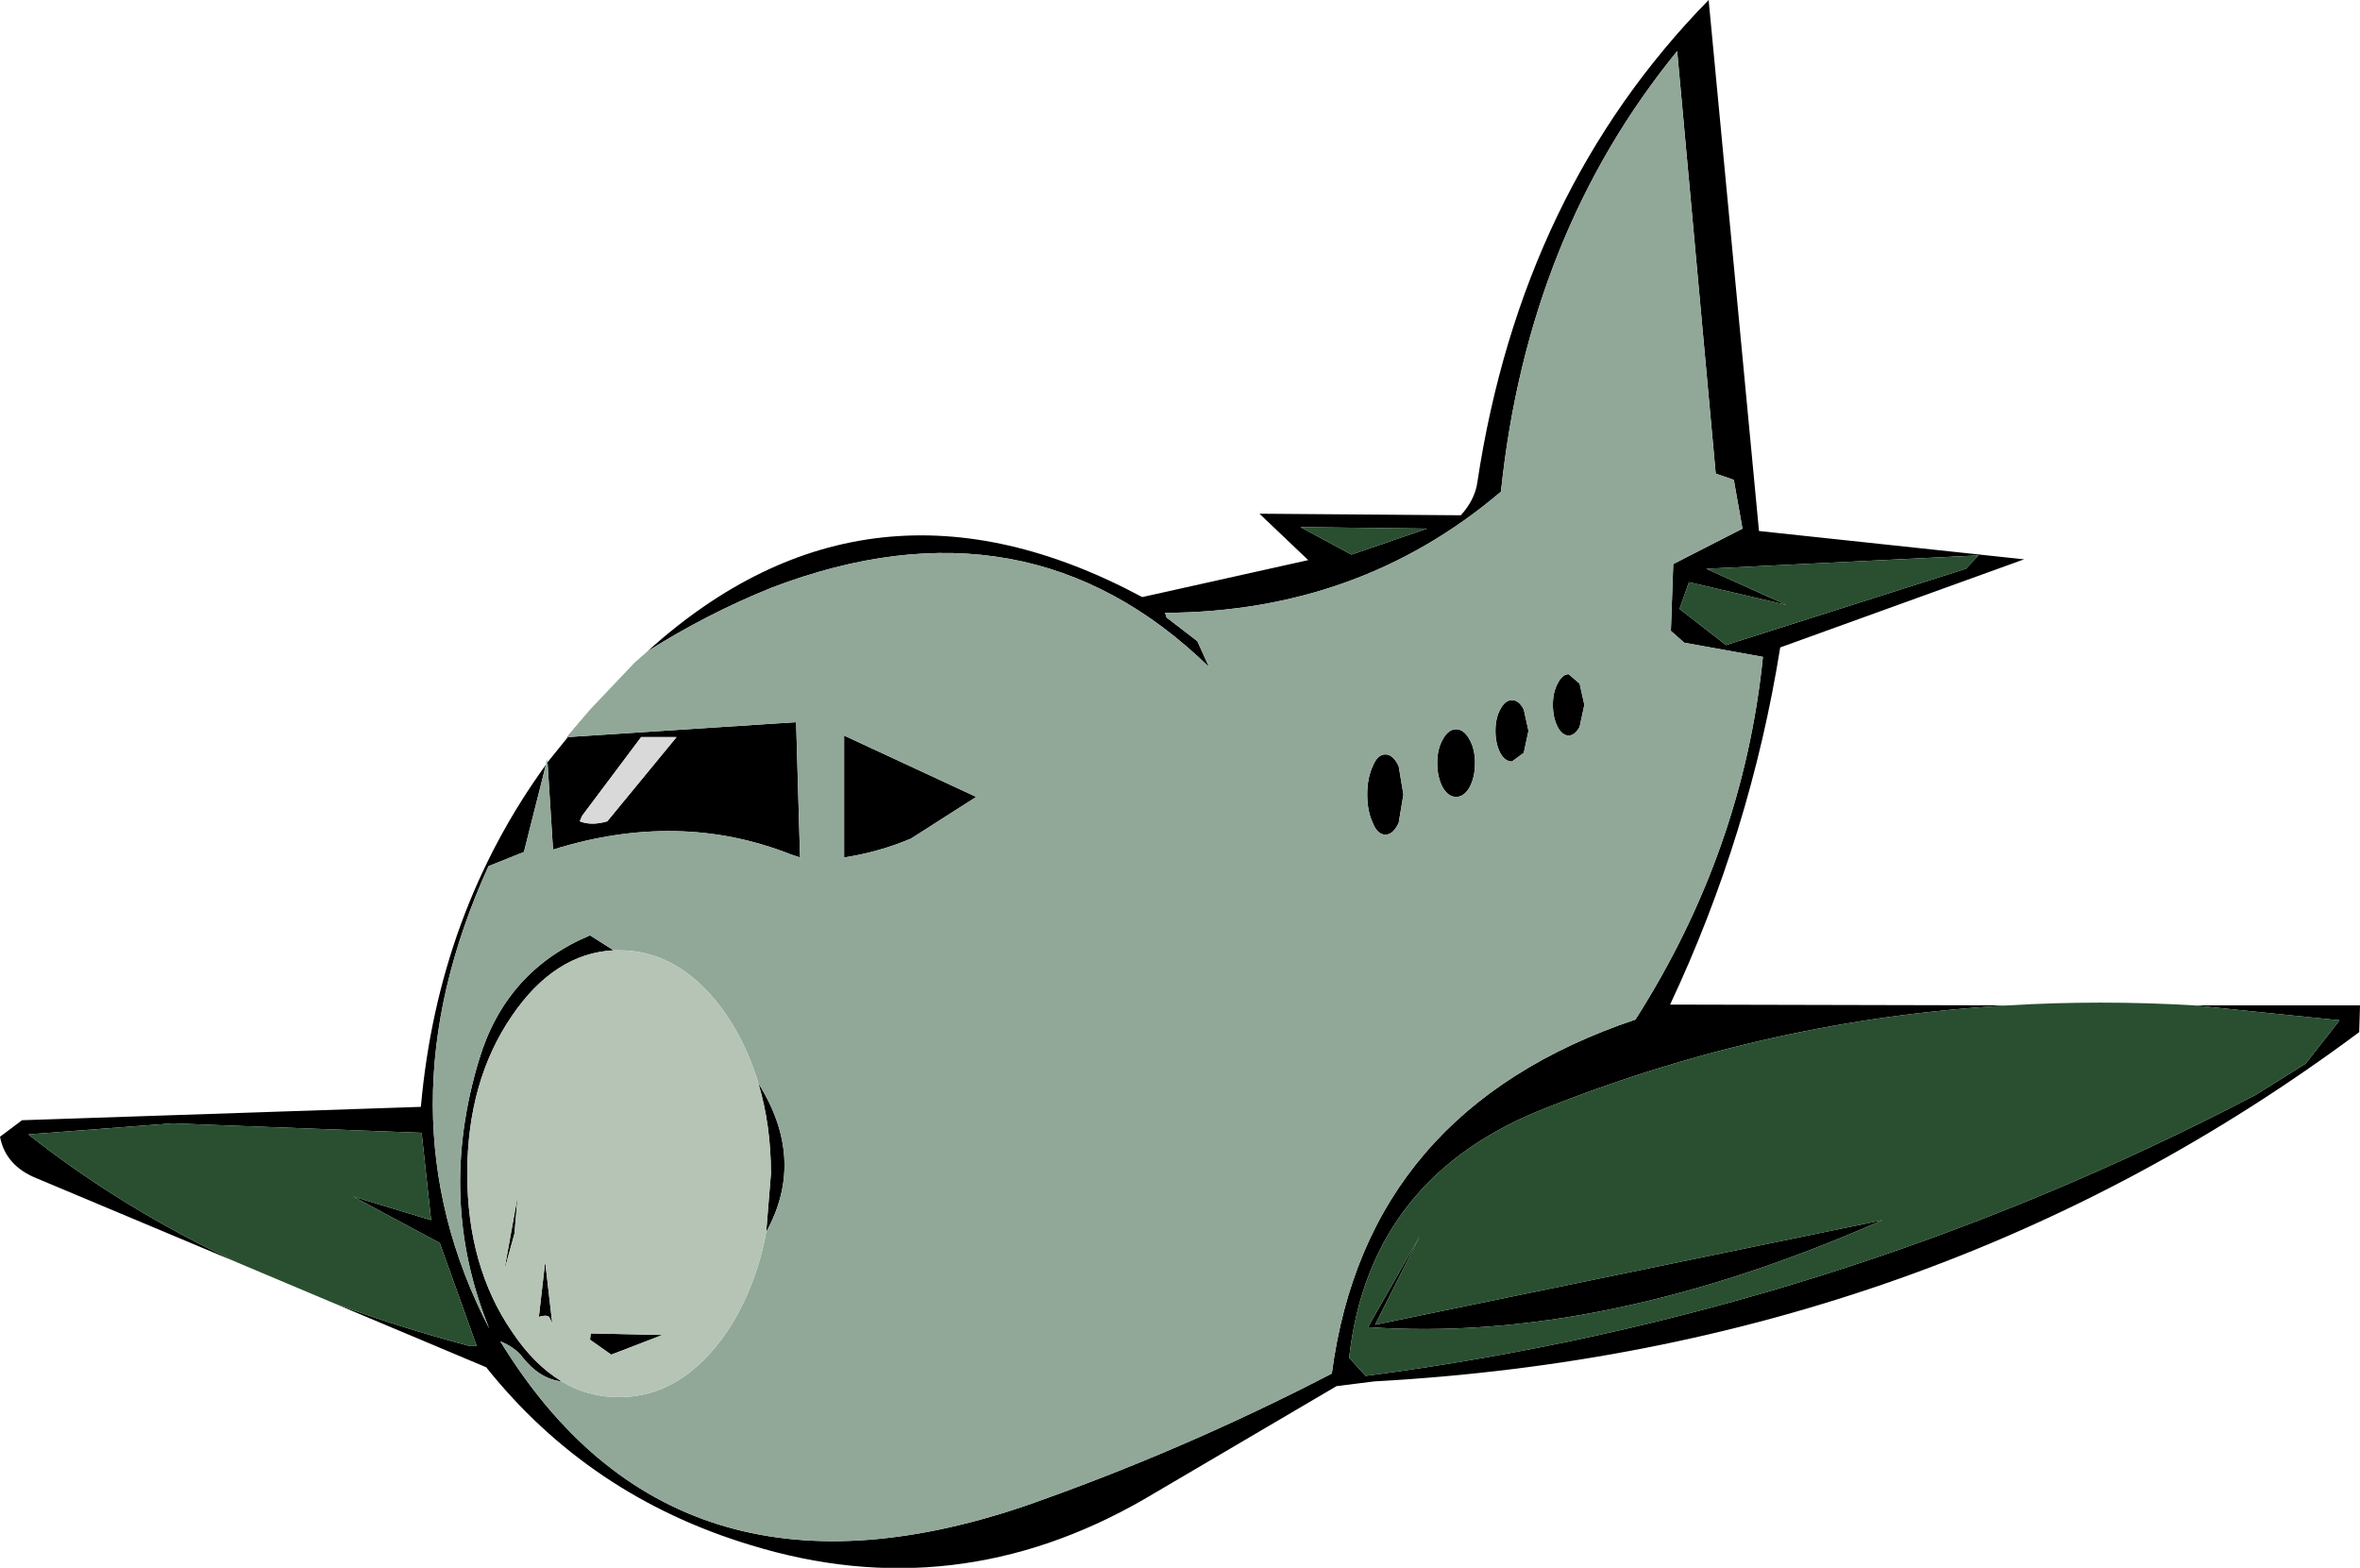 <?xml version="1.0" encoding="UTF-8" standalone="no"?>
<svg xmlns:xlink="http://www.w3.org/1999/xlink" height="99.65px" width="150.0px" xmlns="http://www.w3.org/2000/svg">
  <g transform="matrix(1.0, 0.0, 0.0, 1.0, -200.0, -150.0)">
    <path d="M325.75 185.3 L308.45 186.15 313.55 188.45 307.35 187.0 306.75 188.7 309.7 191.0 324.95 186.15 325.75 185.3 M339.45 213.9 L350.0 213.9 349.95 215.6 Q322.75 235.85 287.35 237.8 L284.95 238.1 272.7 245.3 Q260.7 252.2 247.7 248.2 237.45 245.1 230.9 236.9 L221.15 232.8 Q225.3 234.35 229.85 235.55 L230.3 235.55 227.95 229.0 222.45 226.05 227.4 227.55 226.8 222.0 210.95 221.4 201.8 222.1 Q207.75 226.8 215.1 230.25 L202.35 224.9 Q200.35 224.1 200.0 222.25 L201.4 221.2 226.75 220.35 Q227.85 208.05 234.7 198.6 L233.3 204.15 231.05 205.05 Q223.95 220.65 231.1 234.45 227.75 226.25 230.45 217.35 232.15 211.7 237.5 209.45 L239.0 210.4 Q235.25 210.6 232.55 214.55 229.7 218.7 229.7 224.6 229.7 230.5 232.55 234.65 233.95 236.75 235.7 237.8 234.3 237.65 233.2 236.25 232.75 235.65 231.8 235.25 242.8 253.25 265.05 245.75 275.1 242.25 284.65 237.3 286.85 220.55 303.95 214.8 310.8 204.05 312.05 191.75 L307.05 190.85 306.2 190.1 306.35 185.85 310.75 183.6 310.2 180.5 309.05 180.1 306.6 153.25 Q297.1 164.9 295.4 181.25 286.4 188.9 274.05 188.95 L274.15 189.25 276.1 190.75 276.85 192.4 Q265.3 181.15 249.05 187.35 244.95 189.0 241.15 191.4 255.25 178.65 272.6 187.95 L283.15 185.6 280.05 182.65 292.85 182.75 Q293.75 181.75 293.9 180.65 296.7 162.15 308.6 150.0 L311.8 183.75 328.65 185.55 313.15 191.15 Q311.25 203.0 306.15 213.85 L327.65 213.9 Q312.6 214.75 298.45 220.35 287.05 224.7 285.75 236.3 L286.8 237.45 Q316.65 233.55 343.35 219.6 L346.55 217.6 348.7 214.85 339.45 213.9 M237.55 195.05 L236.05 196.85 250.6 195.9 250.85 204.5 250.25 204.3 Q243.15 201.5 235.15 204.0 L234.8 198.45 237.55 195.05 M290.7 183.6 L282.65 183.5 285.9 185.25 290.7 183.6 M300.4 193.45 L300.7 194.8 300.4 196.2 Q300.1 196.75 299.7 196.75 299.3 196.75 299.0 196.2 298.7 195.6 298.7 194.8 298.7 194.0 299.0 193.45 299.3 192.85 299.7 192.85 L300.4 193.45 M295.05 196.45 Q295.05 195.65 295.35 195.1 295.65 194.5 296.1 194.5 296.55 194.5 296.85 195.1 L297.15 196.45 296.85 197.85 296.1 198.4 Q295.65 198.4 295.35 197.85 295.05 197.25 295.05 196.45 M292.55 196.35 Q293.05 196.35 293.4 197.0 293.75 197.6 293.75 198.5 293.75 199.4 293.4 200.05 293.05 200.65 292.55 200.65 292.05 200.65 291.7 200.05 291.35 199.4 291.35 198.5 291.35 197.6 291.7 197.0 292.05 196.35 292.55 196.35 M240.75 196.85 L237.0 201.85 236.85 202.2 Q237.6 202.5 238.6 202.2 L243.0 196.85 240.75 196.85 M288.9 198.7 L289.2 200.5 288.9 202.3 Q288.55 203.05 288.05 203.05 287.55 203.05 287.25 202.3 286.9 201.55 286.9 200.5 286.9 199.45 287.25 198.7 287.55 197.95 288.05 197.95 288.55 197.95 288.9 198.7 M286.95 234.35 L290.25 228.55 287.4 234.2 319.65 227.55 Q301.85 235.4 286.95 234.35 M257.9 203.3 Q255.9 204.15 253.65 204.5 L253.65 196.75 262.05 200.65 257.9 203.3 M248.7 228.3 L249.0 224.6 Q249.0 221.5 248.2 218.85 251.25 223.7 248.7 228.3 M232.7 228.4 L232.05 230.75 232.9 226.05 232.7 228.4 M237.55 234.75 L242.1 234.85 238.85 236.1 237.5 235.15 237.55 234.75 M234.9 233.7 Q234.7 233.55 234.25 233.7 L234.65 230.2 235.1 234.1 234.9 233.7" fill="#000000" fill-rule="evenodd" stroke="none"/>
    <path d="M241.15 191.4 Q244.95 189.0 249.05 187.35 265.3 181.15 276.85 192.4 L276.1 190.75 274.15 189.25 274.05 188.95 Q286.4 188.9 295.4 181.25 297.1 164.9 306.6 153.25 L309.05 180.1 310.2 180.5 310.75 183.6 306.35 185.85 306.2 190.1 307.05 190.85 312.05 191.75 Q310.8 204.05 303.95 214.8 286.85 220.55 284.65 237.3 275.1 242.25 265.05 245.75 242.8 253.25 231.8 235.25 232.75 235.65 233.2 236.25 234.3 237.65 235.7 237.8 237.35 238.8 239.35 238.8 243.35 238.8 246.2 234.65 248.05 231.85 248.7 228.3 251.25 223.7 248.2 218.85 247.5 216.5 246.2 214.55 243.35 210.4 239.35 210.4 L239.0 210.4 237.5 209.45 Q232.15 211.7 230.45 217.35 227.75 226.25 231.1 234.45 223.95 220.65 231.05 205.05 L233.3 204.15 234.7 198.6 234.75 198.25 234.8 198.45 235.15 204.0 Q243.15 201.5 250.25 204.3 L250.85 204.5 250.6 195.9 236.05 196.85 237.55 195.05 240.35 192.1 241.15 191.4 M292.55 196.35 Q292.05 196.35 291.7 197.0 291.35 197.6 291.35 198.5 291.35 199.4 291.7 200.05 292.05 200.65 292.55 200.65 293.05 200.65 293.4 200.05 293.75 199.4 293.75 198.5 293.75 197.6 293.4 197.0 293.05 196.35 292.55 196.35 M295.05 196.45 Q295.05 197.25 295.35 197.85 295.65 198.4 296.1 198.4 L296.85 197.85 297.15 196.45 296.85 195.1 Q296.55 194.5 296.1 194.5 295.65 194.5 295.35 195.1 295.05 195.65 295.05 196.45 M300.4 193.45 L299.7 192.85 Q299.3 192.85 299.0 193.45 298.7 194.0 298.7 194.8 298.7 195.6 299.0 196.2 299.3 196.75 299.7 196.75 300.1 196.75 300.4 196.2 L300.7 194.8 300.4 193.45 M288.9 198.7 Q288.55 197.95 288.05 197.95 287.55 197.95 287.25 198.7 286.9 199.45 286.9 200.5 286.9 201.55 287.25 202.3 287.55 203.05 288.05 203.05 288.55 203.05 288.9 202.3 L289.2 200.5 288.9 198.7 M257.9 203.3 L262.05 200.65 253.65 196.75 253.65 204.5 Q255.9 204.15 257.9 203.3" fill="#91a899" fill-rule="evenodd" stroke="none"/>
    <path d="M325.75 185.3 L324.95 186.15 309.7 191.0 306.75 188.7 307.35 187.0 313.55 188.45 308.45 186.15 325.75 185.3 M339.45 213.9 L348.7 214.85 346.55 217.6 343.35 219.6 Q316.65 233.55 286.8 237.45 L285.75 236.3 Q287.05 224.7 298.45 220.35 312.6 214.75 327.65 213.9 333.5 213.55 339.45 213.9 M215.1 230.25 Q207.75 226.8 201.8 222.1 L210.95 221.4 226.8 222.0 227.4 227.55 222.45 226.05 227.95 229.0 230.3 235.55 229.85 235.55 Q225.3 234.35 221.15 232.8 L215.1 230.25 M290.7 183.6 L285.9 185.25 282.65 183.5 290.7 183.6 M286.95 234.35 Q301.85 235.4 319.65 227.55 L287.4 234.2 290.25 228.55 286.95 234.35" fill="#294f30" fill-rule="evenodd" stroke="none"/>
    <path d="M235.7 237.8 Q233.95 236.75 232.55 234.65 229.7 230.5 229.7 224.6 229.7 218.7 232.55 214.55 235.25 210.6 239.0 210.4 L239.35 210.4 Q243.35 210.4 246.2 214.55 247.5 216.5 248.2 218.85 249.0 221.5 249.0 224.6 L248.7 228.3 Q248.05 231.85 246.2 234.65 243.35 238.8 239.35 238.8 237.35 238.8 235.7 237.8 M234.9 233.7 L235.1 234.1 234.65 230.2 234.25 233.7 Q234.7 233.55 234.9 233.7 M237.55 234.75 L237.5 235.15 238.85 236.1 242.1 234.85 237.55 234.75 M232.7 228.4 L232.9 226.05 232.05 230.75 232.7 228.4" fill="#b5c4b5" fill-rule="evenodd" stroke="none"/>
    <path d="M240.75 196.85 L243.0 196.85 238.6 202.2 Q237.6 202.5 236.85 202.2 L237.0 201.85 240.75 196.85" fill="#d9d9d9" fill-rule="evenodd" stroke="none"/>
  </g>
</svg>
